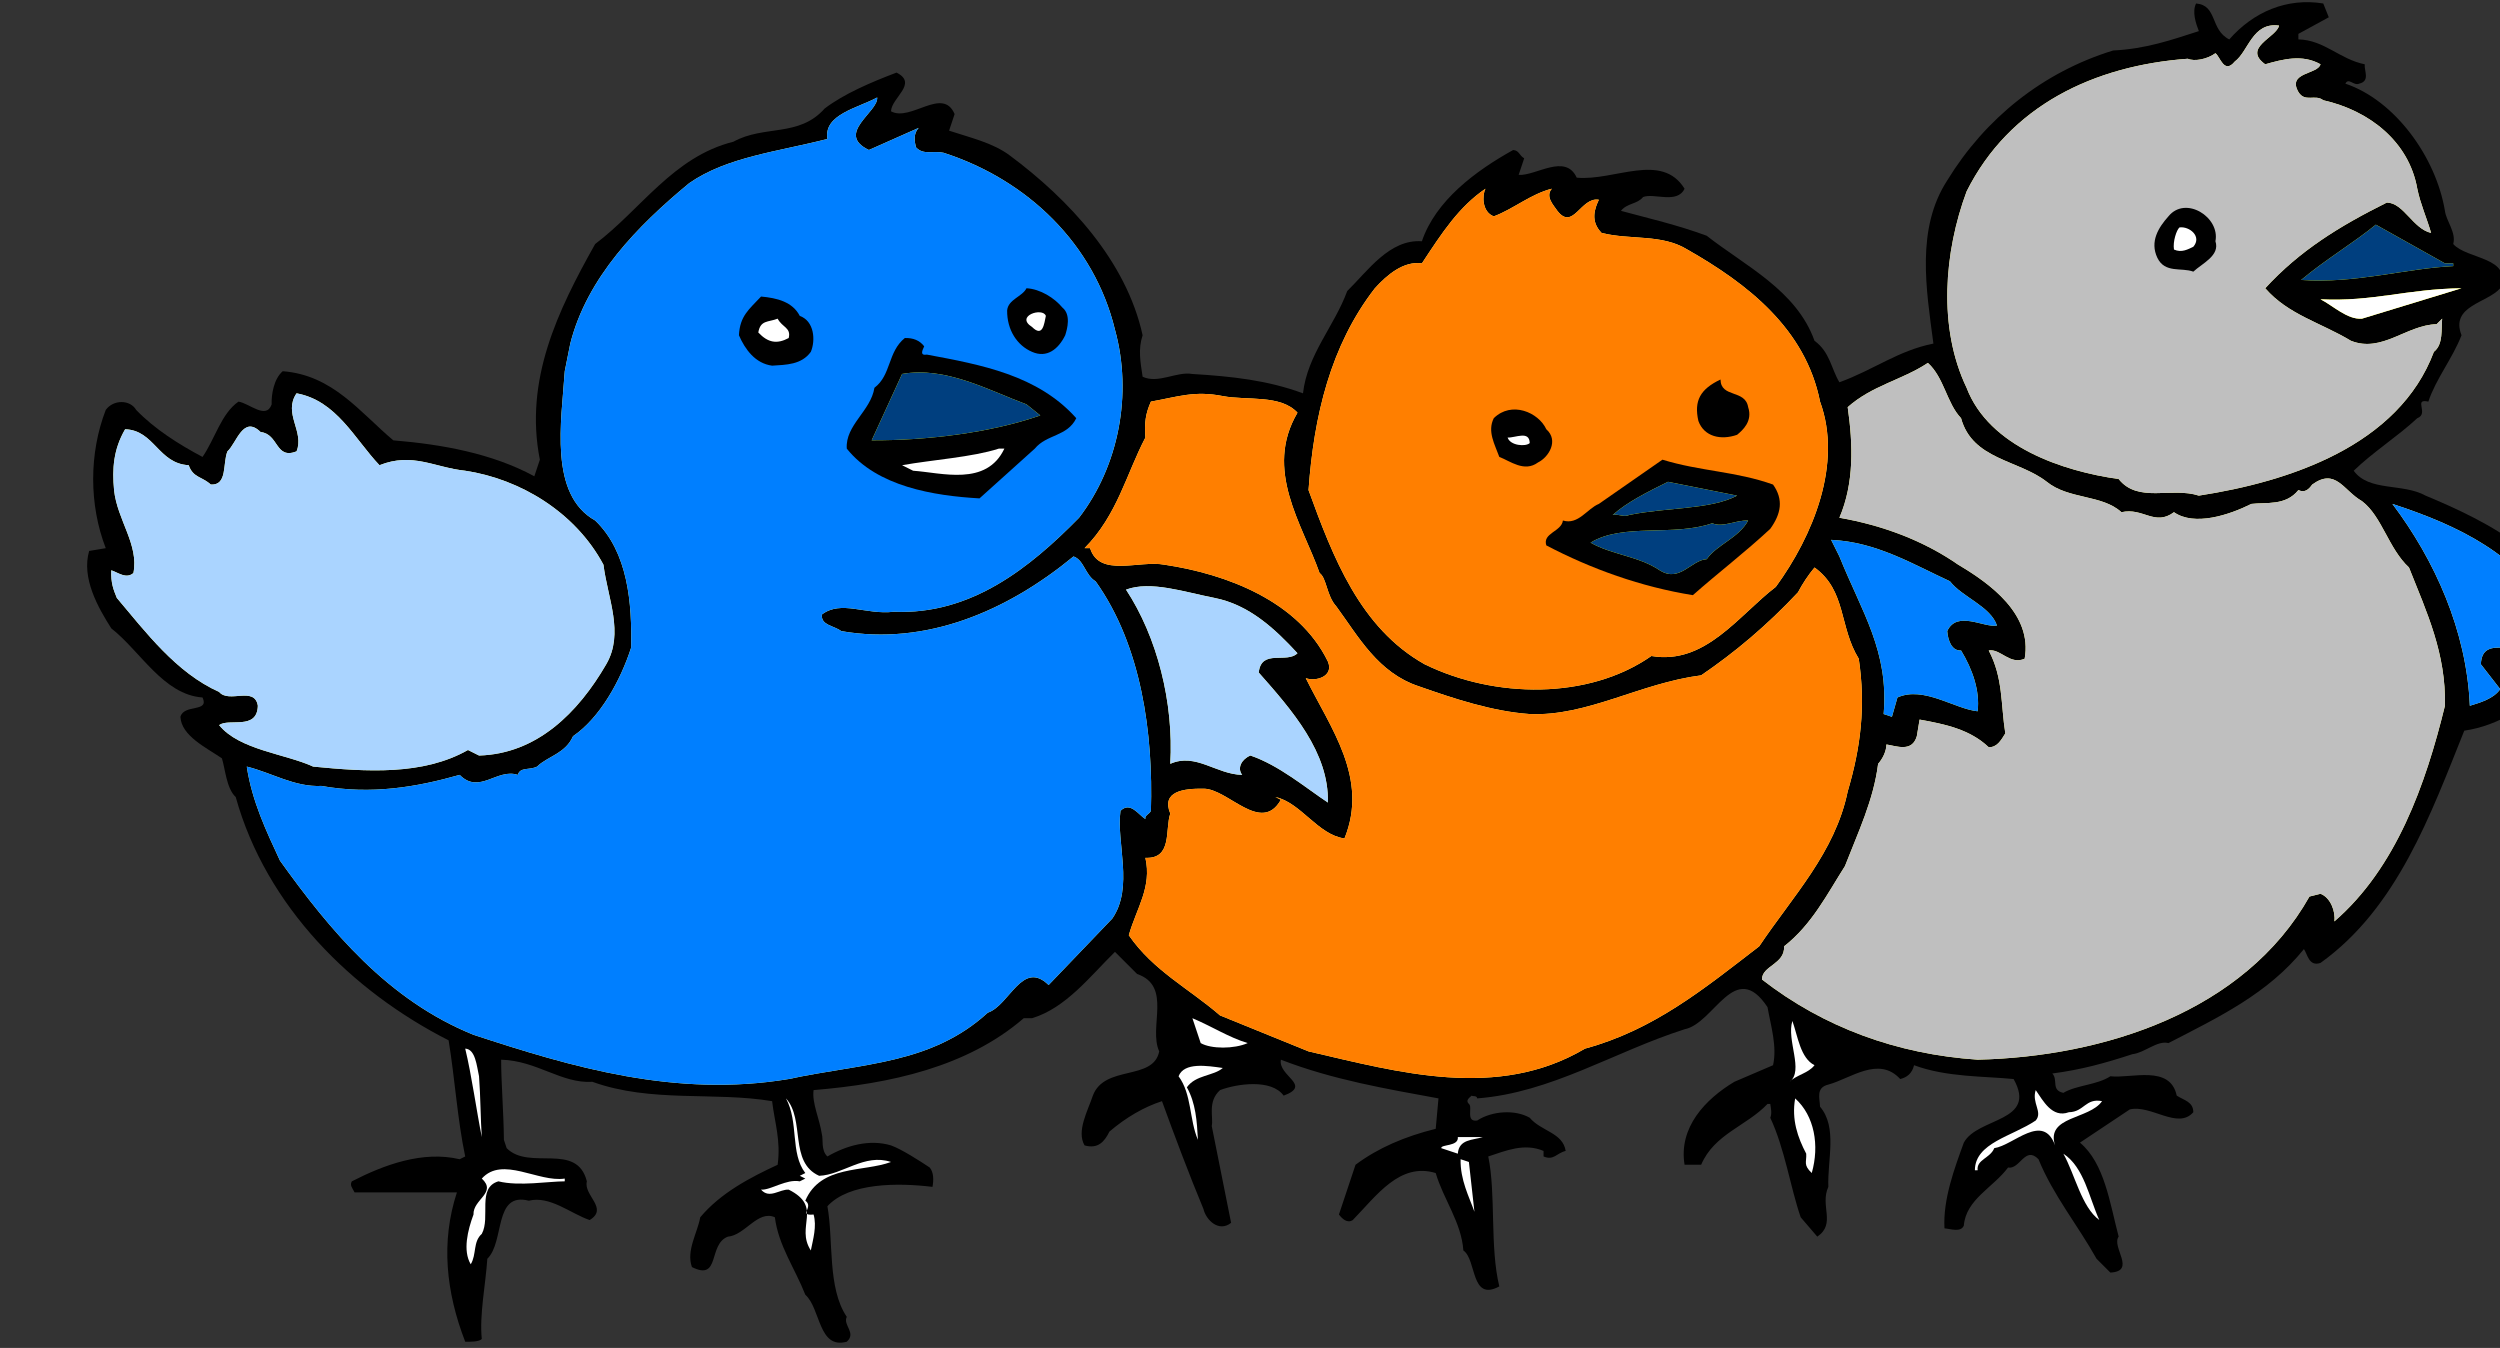 <?xml version="1.0"?><svg width="271.25" height="146.25" xmlns="http://www.w3.org/2000/svg">
 <rect width="100%" height="100%" fill="#333333" stroke="none"/>
 <defs>
  <clipPath clipPathUnits="userSpaceOnUse" id="clipPath17115">
   <path d="m0,0l904,0l0,487l-904,0l0,-487z" id="path17117"/>
  </clipPath>
 </defs>
 <g>
  <title>Layer 1</title>
  <path d="m252.675,1.875l-3.3,1.8l0,0.6c2.8,0.057 4.472,2.148 7.2,2.7c-0.082,0.701 0.615,1.815 -0.6,2.1c-0.596,0.273 -1.153,-0.702 -1.5,0c5.361,1.805 9.819,7.935 10.8,13.8c0.133,1.1 1.248,2.354 0.9,3.6c1.462,1.679 6.477,1.4 5.1,4.8c-1.409,1.616 -5.449,1.894 -4.2,5.1c-0.97,2.506 -2.781,4.734 -3.6,7.2c-1.689,-0.376 0.123,1.296 -1.2,1.8c-2.16,2.003 -4.807,3.675 -6.9,5.7c1.676,2.293 5.297,1.319 7.8,2.7c6.691,2.797 15.606,7.116 16.2,15.3c-0.873,1.846 -2.963,3.239 -5.1,3.9c1.72,1.707 -0.788,3.239 -1.8,4.5c-1.494,0.829 -3.167,1.526 -5.1,1.8c-3.639,9.059 -7.26,19.228 -15.6,25.2c-1.271,0.436 -1.411,-0.956 -1.8,-1.5c-3.929,4.862 -9.223,7.369 -14.7,10.2c-1.209,-0.323 -2.602,1.07 -3.9,1.2c-3.02,0.984 -5.528,1.681 -8.7,2.1c0.664,0.695 -0.171,1.809 1.2,2.1c1.416,-0.847 3.644,-0.847 5.1,-1.8c2.305,0.255 6.484,-1.276 7.2,2.1c0.817,0.524 1.792,0.663 1.8,1.8c-1.681,1.928 -4.606,-0.858 -6.9,-0.3l-5.4,3.6c2.68,2.25 3.237,6.568 4.2,10.2c-0.824,1.105 1.962,3.751 -0.9,3.9l-1.5,-1.5c-2.045,-3.663 -4.692,-6.867 -6.3,-10.8c-1.457,-1.5 -2.015,1.146 -3.3,0.9c-1.64,2.197 -4.565,3.45 -4.8,6.3c-0.322,0.772 -1.436,0.354 -2.1,0.3c-0.172,-3.15 1.081,-6.493 2.1,-9.3c1.489,-2.766 8.037,-2.208 5.4,-6.9c-3.215,-0.322 -7.254,-0.184 -10.8,-1.5c-0.216,0.899 -0.772,1.316 -1.5,1.5c-2.337,-2.552 -5.401,-0.045 -7.8,0.6c-1.363,0.33 -0.944,1.445 -0.9,2.4c1.906,2.249 0.791,5.732 0.9,8.7c-0.944,2.047 0.866,3.997 -1.2,5.4l-1.8,-2.1c-1.148,-3.342 -1.706,-7.383 -3.3,-10.8c0.202,-0.483 0.062,-1.041 0,-1.5l-0.3,0c-2.285,2.411 -5.767,3.246 -7.2,6.6l-1.8,0c-0.668,-4.051 2.258,-7.116 5.4,-9l4.2,-1.8c0.458,-2.027 -0.238,-4.256 -0.6,-6.3c-3.539,-5.339 -5.767,1.766 -9,2.4c-7.632,2.431 -14.459,6.888 -22.5,7.5c-0.038,-0.333 -0.456,-0.195 -0.6,-0.3c-0.273,0.245 -0.692,0.524 -0.3,0.9c0.444,0.32 -0.392,1.992 0.9,1.8c1.633,-1.062 4.141,-1.201 5.7,-0.3c1.227,1.467 3.595,1.607 3.9,3.6c-1.001,0.236 -1.28,1.071 -2.4,0.6l0,-0.6c-2.084,-0.879 -4.034,-0.043 -6,0.6c0.852,4.093 0.156,9.805 1.2,14.1c-3.134,1.695 -2.438,-2.903 -3.9,-3.9c-0.21,-3.042 -2.16,-5.55 -3,-8.4c-3.895,-1.189 -6.403,2.433 -9,5.1c-0.607,0.397 -1.164,-0.161 -1.5,-0.6l1.8,-5.4c2.436,-1.822 5.361,-3.075 8.7,-3.9l0.3,-3.3c-5.589,-1.03 -11.439,-2.005 -17.1,-4.2c-0.329,1.778 3.432,2.753 0.3,3.9c-1.325,-1.845 -5.087,-1.287 -6.9,-0.6c-1.391,1.263 -0.694,2.934 -0.9,3.9l2.1,10.5c-1.337,1.072 -2.729,-0.321 -3,-1.5c-1.541,-3.696 -3.212,-8.154 -4.5,-11.7c-1.916,0.62 -3.866,1.734 -5.7,3.3c-0.534,1.082 -1.231,1.917 -2.7,1.5c-0.899,-1.533 0.355,-3.762 0.9,-5.4c1.266,-3.376 6.559,-1.566 7.2,-4.8c-1.198,-2.617 1.448,-7.075 -2.4,-8.4l-2.4,-2.4c-2.667,2.611 -5.313,6.094 -9,7.2l-0.9,0c-6.14,5.302 -14.497,7.113 -22.8,7.8c-0.194,1.403 0.641,3.074 0.9,4.8c0.159,0.503 -0.119,1.757 0.6,2.4c2.066,-1.2 4.574,-1.897 6.9,-1.2c1.156,0.417 3.106,1.671 4.2,2.4c0.438,0.525 0.438,1.361 0.3,2.1c-3.762,-0.461 -9.055,-0.461 -11.4,2.1c0.674,3.708 -0.023,8.863 2.1,12c-0.451,0.902 1.081,1.738 0,2.7c-3.098,0.85 -2.819,-3.608 -4.5,-5.1c-1.105,-2.827 -2.917,-5.334 -3.3,-8.4c-1.846,-0.836 -3.238,1.951 -5.1,2.1c-2.179,0.826 -0.785,4.866 -3.9,3.3c-0.646,-1.778 0.608,-3.728 0.9,-5.4c2.215,-2.646 5.419,-4.317 8.4,-5.7c0.362,-2.658 -0.334,-4.608 -0.6,-6.9c-6.281,-1.051 -13.107,0.203 -19.5,-2.1c-3.359,0.213 -6.005,-2.294 -9.9,-2.4c-0.005,2.334 0.273,5.817 0.3,8.7l0.3,0.9c2.46,2.486 7.614,-0.718 8.7,3.6c-0.39,1.533 2.396,2.926 0.3,4.2c-2.082,-0.717 -4.311,-2.667 -6.6,-2.1c-3.841,-0.986 -2.588,4.447 -4.5,6.3c-0.177,2.745 -0.873,6.088 -0.6,8.7c-0.273,0.313 -1.248,0.313 -1.8,0.3c-2.095,-5.42 -2.652,-10.853 -0.9,-16.2l-11.1,0c-0.264,-0.503 -0.543,-0.782 -0.3,-1.2c3.519,-1.811 7.698,-3.343 11.7,-2.4l0.6,-0.3c-0.841,-3.987 -1.12,-8.445 -1.8,-12.6c-10.464,-5.317 -19.796,-14.511 -23.1,-26.4c-1.015,-0.927 -1.154,-3.156 -1.5,-4.2c-1.744,-1.185 -4.391,-2.439 -4.5,-4.5c0.388,-1.421 3.173,-0.446 2.4,-2.1c-4.241,-0.296 -6.748,-5.033 -9.9,-7.5c-1.445,-2.269 -3.257,-5.474 -2.4,-8.4l1.8,-0.3c-1.82,-4.713 -1.82,-10.286 0,-15c0.826,-1.137 2.637,-1.137 3.3,0c1.984,2.067 4.631,3.74 7.2,5.1c1.331,-1.918 2.027,-4.704 3.9,-6c1.192,0.181 3.003,1.992 3.6,0.3c-0.04,-1.093 0.239,-2.766 1.2,-3.6c5.447,0.417 8.372,4.456 12,7.5c5.288,0.439 10.72,1.414 15.3,3.9l0.6,-1.8c-1.698,-8.626 1.924,-16.148 6,-23.4c4.978,-3.754 8.461,-9.465 15,-11.1c3.352,-1.848 7.112,-0.455 9.9,-3.6c2.088,-1.591 5.013,-2.845 7.8,-3.9c2.367,1.194 -0.558,2.727 -0.6,4.2c2.131,1.173 5.614,-2.727 6.9,0.3l-0.6,1.8c2.239,0.745 4.746,1.302 6.6,2.7c6.366,4.732 12.634,11.419 14.4,19.5c-0.512,1.531 -0.234,2.924 0,4.5c1.716,0.792 3.667,-0.601 5.4,-0.3c4.256,0.256 8.156,0.674 12,2.1c0.475,-4.212 3.4,-7.277 4.8,-11.1c2.222,-2.167 4.59,-5.65 8.1,-5.4c1.505,-4.429 5.823,-7.632 9.9,-9.9c0.66,0.039 0.66,0.595 1.2,0.9l-0.6,1.8c1.87,0.124 5.074,-2.384 6.3,0.3c4.068,0.382 9.221,-2.823 11.7,1.2c-0.807,1.689 -3.314,0.435 -4.5,0.9c-0.626,0.789 -1.739,0.649 -2.4,1.5c3.028,0.821 6.093,1.518 9.3,2.7c4.177,3.275 9.748,5.923 11.7,11.4c1.67,1.209 1.809,3.02 2.7,4.5c3.706,-1.341 6.353,-3.43 10.2,-4.2c-0.783,-5.917 -1.897,-12.464 1.5,-17.7c4.125,-6.744 10.393,-11.76 18,-14.1c3.538,-0.167 6.323,-1.143 9.3,-2.1c-0.331,-0.853 -0.748,-2.107 -0.3,-3c2.338,0.197 1.502,2.843 3.6,3.9c2.639,-3.007 6.26,-4.539 10.2,-3.9l0.6,1.5" fill="#000000" id="path17119"/>
  <path d="m252.675,1.875l-3.3,1.8l0,0.6c2.8,0.057 4.472,2.148 7.2,2.7c-0.082,0.701 0.615,1.815 -0.6,2.1c-0.596,0.273 -1.153,-0.702 -1.5,0c5.361,1.805 9.819,7.935 10.8,13.8c0.133,1.1 1.248,2.354 0.9,3.6c1.462,1.679 6.477,1.4 5.1,4.8c-1.409,1.616 -5.449,1.894 -4.2,5.1c-0.97,2.506 -2.781,4.734 -3.6,7.2c-1.689,-0.376 0.123,1.296 -1.2,1.8c-2.16,2.003 -4.807,3.675 -6.9,5.7c1.676,2.293 5.297,1.319 7.8,2.7c6.691,2.797 15.606,7.116 16.2,15.3c-0.873,1.846 -2.963,3.239 -5.1,3.9c1.72,1.707 -0.788,3.239 -1.8,4.5c-1.494,0.829 -3.167,1.526 -5.1,1.8c-3.639,9.059 -7.26,19.228 -15.6,25.2c-1.271,0.436 -1.411,-0.956 -1.8,-1.5c-3.929,4.862 -9.223,7.369 -14.7,10.2c-1.209,-0.323 -2.602,1.07 -3.9,1.2c-3.02,0.984 -5.528,1.681 -8.7,2.1c0.664,0.695 -0.171,1.809 1.2,2.1c1.416,-0.847 3.644,-0.847 5.1,-1.8c2.305,0.255 6.484,-1.276 7.2,2.1c0.817,0.524 1.792,0.663 1.8,1.8c-1.681,1.928 -4.606,-0.858 -6.9,-0.3l-5.4,3.6c2.68,2.25 3.237,6.568 4.2,10.2c-0.824,1.105 1.962,3.751 -0.9,3.9l-1.5,-1.5c-2.045,-3.663 -4.692,-6.867 -6.3,-10.8c-1.457,-1.5 -2.015,1.146 -3.3,0.9c-1.64,2.197 -4.565,3.45 -4.8,6.3c-0.322,0.772 -1.436,0.354 -2.1,0.3c-0.172,-3.15 1.081,-6.493 2.1,-9.3c1.489,-2.766 8.037,-2.208 5.4,-6.9c-3.215,-0.322 -7.254,-0.184 -10.8,-1.5c-0.216,0.899 -0.772,1.316 -1.5,1.5c-2.337,-2.552 -5.401,-0.045 -7.8,0.6c-1.363,0.33 -0.944,1.445 -0.9,2.4c1.906,2.249 0.791,5.732 0.9,8.7c-0.944,2.047 0.866,3.997 -1.2,5.4l-1.8,-2.1c-1.148,-3.342 -1.706,-7.383 -3.3,-10.8c0.202,-0.483 0.062,-1.041 0,-1.5l-0.3,0c-2.285,2.411 -5.767,3.246 -7.2,6.6l-1.8,0c-0.668,-4.051 2.258,-7.116 5.4,-9l4.2,-1.8c0.458,-2.027 -0.238,-4.256 -0.6,-6.3c-3.539,-5.339 -5.767,1.766 -9,2.4c-7.632,2.431 -14.459,6.888 -22.5,7.5c-0.038,-0.333 -0.456,-0.195 -0.6,-0.3c-0.273,0.245 -0.692,0.524 -0.3,0.9c0.444,0.32 -0.392,1.992 0.9,1.8c1.633,-1.062 4.141,-1.201 5.7,-0.3c1.227,1.467 3.595,1.607 3.9,3.6c-1.001,0.236 -1.28,1.071 -2.4,0.6l0,-0.6c-2.084,-0.879 -4.034,-0.043 -6,0.6c0.852,4.093 0.156,9.805 1.2,14.1c-3.134,1.695 -2.438,-2.903 -3.9,-3.9c-0.21,-3.042 -2.16,-5.55 -3,-8.4c-3.895,-1.189 -6.403,2.433 -9,5.1c-0.607,0.397 -1.164,-0.161 -1.5,-0.6l1.8,-5.4c2.436,-1.822 5.361,-3.075 8.7,-3.9l0.3,-3.3c-5.589,-1.03 -11.439,-2.005 -17.1,-4.2c-0.329,1.778 3.432,2.753 0.3,3.9c-1.325,-1.845 -5.087,-1.287 -6.9,-0.6c-1.391,1.263 -0.694,2.934 -0.9,3.9l2.1,10.5c-1.337,1.072 -2.729,-0.321 -3,-1.5c-1.541,-3.696 -3.212,-8.154 -4.5,-11.7c-1.916,0.62 -3.866,1.734 -5.7,3.3c-0.534,1.082 -1.231,1.917 -2.7,1.5c-0.899,-1.533 0.355,-3.762 0.9,-5.4c1.266,-3.376 6.559,-1.566 7.2,-4.8c-1.198,-2.617 1.448,-7.075 -2.4,-8.4l-2.4,-2.4c-2.667,2.611 -5.313,6.094 -9,7.2l-0.9,0c-6.14,5.302 -14.497,7.113 -22.8,7.8c-0.194,1.403 0.641,3.074 0.9,4.8c0.159,0.503 -0.119,1.757 0.6,2.4c2.066,-1.2 4.574,-1.897 6.9,-1.2c1.156,0.417 3.106,1.671 4.2,2.4c0.438,0.525 0.438,1.361 0.3,2.1c-3.762,-0.461 -9.055,-0.461 -11.4,2.1c0.674,3.708 -0.023,8.863 2.1,12c-0.451,0.902 1.081,1.738 0,2.7c-3.098,0.85 -2.819,-3.608 -4.5,-5.1c-1.105,-2.827 -2.917,-5.334 -3.3,-8.4c-1.846,-0.836 -3.238,1.951 -5.1,2.1c-2.179,0.826 -0.785,4.866 -3.9,3.3c-0.646,-1.778 0.608,-3.728 0.9,-5.4c2.215,-2.646 5.419,-4.317 8.4,-5.7c0.362,-2.658 -0.334,-4.608 -0.6,-6.9c-6.281,-1.051 -13.107,0.203 -19.5,-2.1c-3.359,0.213 -6.005,-2.294 -9.9,-2.4c-0.005,2.334 0.273,5.817 0.3,8.7l0.3,0.9c2.46,2.486 7.614,-0.718 8.7,3.6c-0.39,1.533 2.396,2.926 0.3,4.2c-2.082,-0.717 -4.311,-2.667 -6.6,-2.1c-3.841,-0.986 -2.588,4.447 -4.5,6.3c-0.177,2.745 -0.873,6.088 -0.6,8.7c-0.273,0.313 -1.248,0.313 -1.8,0.3c-2.095,-5.42 -2.652,-10.853 -0.9,-16.2l-11.1,0c-0.264,-0.503 -0.543,-0.782 -0.3,-1.2c3.519,-1.811 7.698,-3.343 11.7,-2.4l0.6,-0.3c-0.841,-3.987 -1.12,-8.445 -1.8,-12.6c-10.464,-5.317 -19.796,-14.511 -23.1,-26.4c-1.015,-0.927 -1.154,-3.156 -1.5,-4.2c-1.744,-1.185 -4.391,-2.439 -4.5,-4.5c0.388,-1.421 3.173,-0.446 2.4,-2.1c-4.241,-0.296 -6.748,-5.033 -9.9,-7.5c-1.445,-2.269 -3.257,-5.474 -2.4,-8.4l1.8,-0.3c-1.82,-4.713 -1.82,-10.286 0,-15c0.826,-1.137 2.637,-1.137 3.3,0c1.984,2.067 4.631,3.74 7.2,5.1c1.331,-1.918 2.027,-4.704 3.9,-6c1.192,0.181 3.003,1.992 3.6,0.3c-0.04,-1.093 0.239,-2.766 1.2,-3.6c5.447,0.417 8.372,4.456 12,7.5c5.288,0.439 10.72,1.414 15.3,3.9l0.6,-1.8c-1.698,-8.626 1.924,-16.148 6,-23.4c4.978,-3.754 8.461,-9.465 15,-11.1c3.352,-1.848 7.112,-0.455 9.9,-3.6c2.088,-1.591 5.013,-2.845 7.8,-3.9c2.367,1.194 -0.558,2.727 -0.6,4.2c2.131,1.173 5.614,-2.727 6.9,0.3l-0.6,1.8c2.239,0.745 4.746,1.302 6.6,2.7c6.366,4.732 12.634,11.419 14.4,19.5c-0.512,1.531 -0.234,2.924 0,4.5c1.716,0.792 3.667,-0.601 5.4,-0.3c4.256,0.256 8.156,0.674 12,2.1c0.475,-4.212 3.4,-7.277 4.8,-11.1c2.222,-2.167 4.59,-5.65 8.1,-5.4c1.505,-4.429 5.823,-7.632 9.9,-9.9c0.66,0.039 0.66,0.595 1.2,0.9l-0.6,1.8c1.87,0.124 5.074,-2.384 6.3,0.3c4.068,0.382 9.221,-2.823 11.7,1.2c-0.807,1.689 -3.314,0.435 -4.5,0.9c-0.626,0.789 -1.739,0.649 -2.4,1.5c3.028,0.821 6.093,1.518 9.3,2.7c4.177,3.275 9.748,5.923 11.7,11.4c1.67,1.209 1.809,3.02 2.7,4.5c3.706,-1.341 6.353,-3.43 10.2,-4.2c-0.783,-5.917 -1.897,-12.464 1.5,-17.7c4.125,-6.744 10.393,-11.76 18,-14.1c3.538,-0.167 6.323,-1.143 9.3,-2.1c-0.331,-0.853 -0.748,-2.107 -0.3,-3c2.338,0.197 1.502,2.843 3.6,3.9c2.639,-3.007 6.26,-4.539 10.2,-3.9l0.6,1.5z" fill="none" id="path17121"/>
  <path d="m247.275,2.775c-0.254,1.28 -4.015,2.394 -1.5,4.2c1.943,-0.552 4.032,-1.11 6,0c-0.296,1.119 -3.64,0.84 -2.4,3c0.71,1.183 1.825,0.208 2.7,0.9c4.976,1.119 9.294,4.464 10.2,9.6c0.347,1.689 1.044,3.221 1.5,4.8c-1.989,-0.464 -2.964,-3.251 -4.8,-3.3c-5.128,2.557 -9.446,5.204 -13.2,9.3c2.5,2.869 5.982,3.706 9.3,5.7c3.368,1.349 6.015,-1.717 9.3,-1.8l0.6,-0.6c-0.124,1.102 0.155,2.773 -0.9,3.6c-3.82,10.179 -15.661,14.079 -25.5,15.6c-2.977,-0.965 -6.599,0.847 -8.7,-1.8c-5.978,-0.835 -14.057,-3.483 -16.5,-9.9c-3.129,-6.538 -2.433,-14.756 0,-21.3c4.671,-9.338 13.866,-13.656 24,-14.4c0.731,0.326 2.123,0.048 3,-0.6c0.517,0.369 0.935,2.319 2.1,0.9c1.481,-1.089 1.9,-4.293 4.8,-3.9" fill="#ffff80" id="path17123"/>
  <path d="m247.275,2.775c-0.254,1.28 -4.015,2.394 -1.5,4.2c1.943,-0.552 4.032,-1.11 6,0c-0.296,1.119 -3.64,0.84 -2.4,3c0.71,1.183 1.825,0.208 2.7,0.9c4.976,1.119 9.294,4.464 10.2,9.6c0.347,1.689 1.044,3.221 1.5,4.8c-1.989,-0.464 -2.964,-3.251 -4.8,-3.3c-5.128,2.557 -9.446,5.204 -13.2,9.3c2.5,2.869 5.982,3.706 9.3,5.7c3.368,1.349 6.015,-1.717 9.3,-1.8l0.6,-0.6c-0.124,1.102 0.155,2.773 -0.9,3.6c-3.82,10.179 -15.661,14.079 -25.5,15.6c-2.977,-0.965 -6.599,0.847 -8.7,-1.8c-5.978,-0.835 -14.057,-3.483 -16.5,-9.9c-3.129,-6.538 -2.433,-14.756 0,-21.3c4.671,-9.338 13.866,-13.656 24,-14.4c0.731,0.326 2.123,0.048 3,-0.6c0.517,0.369 0.935,2.319 2.1,0.9c1.481,-1.089 1.9,-4.293 4.8,-3.9z" fill="#bfbfbf" id="path17125"/>
  <path d="m94.275,16.275l5.4,-2.4c-0.591,0.627 -0.451,1.464 -0.3,2.1c0.824,0.895 1.799,0.339 3,0.6c9.108,2.943 16.351,9.907 18.6,19.2c1.93,7.006 0.398,14.806 -3.9,20.4c-5.315,5.413 -11.721,10.567 -20.1,10.2c-3.044,0.367 -5.691,-1.306 -7.8,0.3c-0.119,1.181 1.274,1.181 2.1,1.8c9.203,1.61 17.979,-2.152 25.2,-8.1c1.137,0.376 1.276,2.048 2.4,2.7c5.005,7.01 6.259,16.622 6,24.9c-0.159,0.359 -0.716,0.498 -0.6,0.9c-0.812,-0.541 -1.649,-1.934 -2.7,-0.9c-0.481,3.423 1.469,8.299 -0.9,11.7l-6.9,7.2c-2.85,-2.8 -4.242,2.215 -6.6,3c-6.14,5.624 -13.662,5.484 -21.6,7.2c-12.26,2.045 -23.544,-1.298 -34.2,-4.8c-9.264,-3.742 -15.532,-11.264 -21,-18.9c-1.496,-3.23 -3.029,-6.434 -3.6,-10.2c2.8,0.701 5.168,2.233 8.1,2.1c5.426,0.969 10.301,0.133 15,-1.2c2.127,2.169 4.077,-0.756 6.3,0c0.285,-0.895 1.26,-0.477 2.1,-0.9c1.11,-1.11 3.06,-1.389 3.9,-3.3c2.92,-1.989 5.149,-6.029 6.3,-9.6c0.103,-4.787 -0.314,-10.359 -3.9,-13.8c-5.051,-2.828 -3.658,-10.768 -3.3,-16.2l0.6,-3c1.828,-7.171 7.261,-12.743 12.9,-17.4c4.112,-2.865 9.683,-3.423 15,-4.8c-0.441,-2.662 3.32,-3.358 5.4,-4.5c0.149,1.558 -4.588,3.927 -0.9,5.7" fill="#ffff80" id="path17127"/>
  <path d="m94.275,16.275l5.4,-2.4c-0.591,0.627 -0.451,1.464 -0.3,2.1c0.824,0.895 1.799,0.339 3,0.6c9.108,2.943 16.351,9.907 18.6,19.2c1.93,7.006 0.398,14.806 -3.9,20.4c-5.315,5.413 -11.721,10.567 -20.1,10.2c-3.044,0.367 -5.691,-1.306 -7.8,0.3c-0.119,1.181 1.274,1.181 2.1,1.8c9.203,1.61 17.979,-2.152 25.2,-8.1c1.137,0.376 1.276,2.048 2.4,2.7c5.005,7.01 6.259,16.622 6,24.9c-0.159,0.359 -0.716,0.498 -0.6,0.9c-0.812,-0.541 -1.649,-1.934 -2.7,-0.9c-0.481,3.423 1.469,8.299 -0.9,11.7l-6.9,7.2c-2.85,-2.8 -4.242,2.215 -6.6,3c-6.14,5.624 -13.662,5.484 -21.6,7.2c-12.26,2.045 -23.544,-1.298 -34.2,-4.8c-9.264,-3.742 -15.532,-11.264 -21,-18.9c-1.496,-3.23 -3.029,-6.434 -3.6,-10.2c2.8,0.701 5.168,2.233 8.1,2.1c5.426,0.969 10.301,0.133 15,-1.2c2.127,2.169 4.077,-0.756 6.3,0c0.285,-0.895 1.26,-0.477 2.1,-0.9c1.11,-1.11 3.06,-1.389 3.9,-3.3c2.92,-1.989 5.149,-6.029 6.3,-9.6c0.103,-4.787 -0.314,-10.359 -3.9,-13.8c-5.051,-2.828 -3.658,-10.768 -3.3,-16.2l0.6,-3c1.828,-7.171 7.261,-12.743 12.9,-17.4c4.112,-2.865 9.683,-3.423 15,-4.8c-0.441,-2.662 3.32,-3.358 5.4,-4.5c0.149,1.558 -4.588,3.927 -0.9,5.7z" fill="#007fff" id="path17129"/>
  <path d="m162.075,23.475c2.062,-0.754 4.012,-2.426 6.3,-3c-0.755,0.853 0.22,1.828 0.6,2.4c1.71,2.215 2.545,-1.547 4.5,-1.2c-0.422,0.907 -0.98,2.3 0.3,3.6c3.178,0.79 6.521,0.093 9.3,1.8c6.554,3.727 12.823,8.602 14.4,16.5c2.463,6.729 -0.741,14.53 -4.8,20.1c-4.021,3.067 -7.642,8.5 -13.5,7.5c-6.819,4.76 -16.988,4.622 -24.6,0.9c-7.014,-3.94 -9.939,-11.603 -12.6,-18.9c0.572,-8.026 2.382,-15.688 7.2,-21.9c1.311,-1.45 3.122,-2.981 5.1,-2.7c2.201,-3.346 4.012,-6.132 6.9,-8.1c-0.381,0.714 -0.381,2.525 0.9,3" fill="#ffff80" id="path17131"/>
  <path d="m162.075,23.475c2.062,-0.754 4.012,-2.426 6.3,-3c-0.755,0.853 0.22,1.828 0.6,2.4c1.71,2.215 2.545,-1.547 4.5,-1.2c-0.422,0.907 -0.98,2.3 0.3,3.6c3.178,0.79 6.521,0.093 9.3,1.8c6.554,3.727 12.823,8.602 14.4,16.5c2.463,6.729 -0.741,14.53 -4.8,20.1c-4.021,3.067 -7.642,8.5 -13.5,7.5c-6.819,4.76 -16.988,4.622 -24.6,0.9c-7.014,-3.94 -9.939,-11.603 -12.6,-18.9c0.572,-8.026 2.382,-15.688 7.2,-21.9c1.311,-1.45 3.122,-2.981 5.1,-2.7c2.201,-3.346 4.012,-6.132 6.9,-8.1c-0.381,0.714 -0.381,2.525 0.9,3z" fill="#ff7f00" id="path17133"/>
  <path d="m240.375,26.175c0.517,1.561 -1.433,2.396 -2.4,3.3c-1.262,-0.485 -3.073,0.211 -3.9,-1.5c-0.845,-1.771 0.13,-3.304 1.2,-4.5c1.855,-2.286 5.617,0.082 5.1,2.7" fill="#000000" id="path17135"/>
  <path d="m240.375,26.175c0.517,1.561 -1.433,2.396 -2.4,3.3c-1.262,-0.485 -3.073,0.211 -3.9,-1.5c-0.845,-1.771 0.13,-3.304 1.2,-4.5c1.855,-2.286 5.617,0.082 5.1,2.7z" fill="none" id="path17137"/>
  <path d="m266.175,28.575l0,0.3c-5.224,0.254 -10.657,1.927 -16.5,1.5c2.639,-2.221 5.704,-4.032 8.1,-6l7.5,4.2l0.9,0" fill="#ffff00" id="path17139"/>
  <path d="m266.175,28.575l0,0.3c-5.224,0.254 -10.657,1.927 -16.5,1.5c2.639,-2.221 5.704,-4.032 8.1,-6l7.5,4.2l0.9,0z" fill="#003f7f" id="path17141"/>
  <path d="m237.975,26.775c-0.566,0.265 -1.262,0.682 -2.1,0.3c-0.137,-0.871 0.28,-2.125 0.6,-2.4c1.073,-0.143 2.467,0.971 1.5,2.1" fill="#ffffff" id="path17143"/>
  <path d="m237.975,26.775c-0.566,0.265 -1.262,0.682 -2.1,0.3c-0.137,-0.871 0.28,-2.125 0.6,-2.4c1.073,-0.143 2.467,0.971 1.5,2.1z" fill="none" id="path17145"/>
  <path d="m115.275,33.375c0.943,0.769 0.526,2.302 0.3,3c-0.749,1.531 -2.003,2.506 -3.6,1.8c-1.607,-0.688 -2.721,-2.359 -2.7,-4.5c0.118,-1.202 1.65,-1.481 2.1,-2.4c1.501,0.083 3.033,1.058 3.9,2.1" fill="#000000" id="path17147"/>
  <path d="m115.275,33.375c0.943,0.769 0.526,2.302 0.3,3c-0.749,1.531 -2.003,2.506 -3.6,1.8c-1.607,-0.688 -2.721,-2.359 -2.7,-4.5c0.118,-1.202 1.65,-1.481 2.1,-2.4c1.501,0.083 3.033,1.058 3.9,2.1z" fill="none" id="path17149"/>
  <path d="m256.275,34.575c-1.593,0.127 -3.125,-1.406 -4.5,-2.1c5.693,0.277 9.315,-1.117 15.3,-1.2l-10.8,3.3" fill="#ffff00" id="path17151"/>
  <path d="m256.275,34.575c-1.593,0.127 -3.125,-1.406 -4.5,-2.1c5.693,0.277 9.315,-1.117 15.3,-1.2l-10.8,3.3z" fill="#ffffff" id="path17153"/>
  <path d="m86.775,34.275c1.584,0.566 1.724,2.656 1.2,3.9c-1.009,1.402 -2.681,1.402 -4.2,1.5c-1.823,-0.237 -2.938,-1.769 -3.6,-3.3c0.104,-2.092 1.079,-2.788 2.4,-4.2c1.744,0.158 3.416,0.577 4.2,2.1" fill="#000000" id="path17155"/>
  <path d="m86.775,34.275c1.584,0.566 1.724,2.656 1.2,3.9c-1.009,1.402 -2.681,1.402 -4.2,1.5c-1.823,-0.237 -2.938,-1.769 -3.6,-3.3c0.104,-2.092 1.079,-2.788 2.4,-4.2c1.744,0.158 3.416,0.577 4.2,2.1z" fill="none" id="path17157"/>
  <path d="m113.475,34.275c-0.182,0.845 -0.321,2.377 -1.5,1.2c-1.886,-1.192 1.179,-2.167 1.5,-1.2" fill="#ffffff" id="path17159"/>
  <path d="m113.475,34.275c-0.182,0.845 -0.321,2.377 -1.5,1.2c-1.886,-1.192 1.179,-2.167 1.5,-1.2z" fill="none" id="path17161"/>
  <path d="m85.575,36.675c-1.256,0.673 -2.231,0.534 -3.3,-0.6c0.233,-1.373 1.069,-1.094 2.1,-1.5c0.502,0.962 1.477,0.962 1.2,2.1" fill="#ffffff" id="path17163"/>
  <path d="m85.575,36.675c-1.256,0.673 -2.231,0.534 -3.3,-0.6c0.233,-1.373 1.069,-1.094 2.1,-1.5c0.502,0.962 1.477,0.962 1.2,2.1z" fill="none" id="path17165"/>
  <path d="m100.275,37.575c-0.215,0.47 -0.493,1.027 0.3,0.9c5.893,1.102 12.022,2.217 16.2,6.9c-0.974,2.003 -3.203,1.725 -4.5,3.3l-6,5.4c-4.962,-0.288 -11.091,-1.264 -14.4,-5.4c-0.173,-2.55 2.613,-4.083 3,-6.6c1.842,-1.383 1.424,-3.891 3.3,-5.4c0.909,-0.023 1.606,0.256 2.1,0.9" fill="#000000" id="path17167"/>
  <path d="m100.275,37.575c-0.215,0.47 -0.493,1.027 0.3,0.9c5.893,1.102 12.022,2.217 16.2,6.9c-0.974,2.003 -3.203,1.725 -4.5,3.3l-6,5.4c-4.962,-0.288 -11.091,-1.264 -14.4,-5.4c-0.173,-2.55 2.613,-4.083 3,-6.6c1.842,-1.383 1.424,-3.891 3.3,-5.4c0.909,-0.023 1.606,0.256 2.1,0.9z" fill="none" id="path17169"/>
  <path d="m212.775,45.375c1.231,4.511 6.247,4.511 9.3,6.9c2.379,1.929 6.001,1.372 8.1,3.3c2.359,-0.535 3.613,1.555 5.7,0c2.231,1.555 5.992,0.301 8.4,-0.9c1.631,-0.192 3.721,0.226 5.1,-1.5c0.71,0.333 1.129,-0.085 1.5,-0.6c2.554,-1.854 3.389,0.654 5.4,1.8c2.168,1.641 2.865,5.122 5.1,7.2c1.944,4.888 4.033,9.346 3.9,15c-2.095,8.555 -5.299,17.61 -12,23.4c0.154,-1.054 -0.403,-2.586 -1.5,-3l-1.2,0.3c-7.037,12.512 -22.359,17.387 -36,17.7c-8.787,-0.591 -16.726,-3.517 -23.4,-8.7c-0.013,-1.504 2.494,-1.643 2.4,-3.6c3.02,-2.361 4.691,-5.705 6.6,-8.7c1.434,-3.69 3.106,-7.173 3.6,-11.1c0.481,-0.531 0.899,-1.368 0.9,-2.1c1.113,0.176 2.784,0.872 3.3,-0.9l0.3,-1.8c2.806,0.507 5.454,1.065 7.5,3c0.879,0.015 1.296,-0.682 1.8,-1.5c-0.504,-3.221 -0.225,-6.007 -1.8,-9c1.296,-0.211 2.271,1.6 3.9,0.9c0.879,-4.873 -3.857,-8.216 -7.2,-10.2c-3.762,-2.613 -8.219,-4.284 -12.9,-5.1c1.616,-3.781 1.477,-7.96 0.9,-12c2.667,-2.369 5.871,-2.926 8.7,-4.8c1.767,1.595 2.046,4.381 3.6,6" fill="#ffff80" id="path17171"/>
  <path d="m212.775,45.375c1.231,4.511 6.247,4.511 9.3,6.9c2.379,1.929 6.001,1.372 8.1,3.3c2.359,-0.535 3.613,1.555 5.7,0c2.231,1.555 5.992,0.301 8.4,-0.9c1.631,-0.192 3.721,0.226 5.1,-1.5c0.71,0.333 1.129,-0.085 1.5,-0.6c2.554,-1.854 3.389,0.654 5.4,1.8c2.168,1.641 2.865,5.122 5.1,7.2c1.944,4.888 4.033,9.346 3.9,15c-2.095,8.555 -5.299,17.61 -12,23.4c0.154,-1.054 -0.403,-2.586 -1.5,-3l-1.2,0.3c-7.037,12.512 -22.359,17.387 -36,17.7c-8.787,-0.591 -16.726,-3.517 -23.4,-8.7c-0.013,-1.504 2.494,-1.643 2.4,-3.6c3.02,-2.361 4.691,-5.705 6.6,-8.7c1.434,-3.69 3.106,-7.173 3.6,-11.1c0.481,-0.531 0.899,-1.368 0.9,-2.1c1.113,0.176 2.784,0.872 3.3,-0.9l0.3,-1.8c2.806,0.507 5.454,1.065 7.5,3c0.879,0.015 1.296,-0.682 1.8,-1.5c-0.504,-3.221 -0.225,-6.007 -1.8,-9c1.296,-0.211 2.271,1.6 3.9,0.9c0.879,-4.873 -3.857,-8.216 -7.2,-10.2c-3.762,-2.613 -8.219,-4.284 -12.9,-5.1c1.616,-3.781 1.477,-7.96 0.9,-12c2.667,-2.369 5.871,-2.926 8.7,-4.8c1.767,1.595 2.046,4.381 3.6,6z" fill="#bfbfbf" id="path17173"/>
  <path d="m112.875,45.075c-5.432,1.885 -12.258,2.721 -18.3,2.7l3.3,-7.2c4.692,-0.859 9.429,1.788 13.5,3.3l1.5,1.2" fill="#ffff00" id="path17175"/>
  <path d="m112.875,45.075c-5.432,1.885 -12.258,2.721 -18.3,2.7l3.3,-7.2c4.692,-0.859 9.429,1.788 13.5,3.3l1.5,1.2z" fill="#003f7f" id="path17177"/>
  <path d="m189.675,44.175c0.512,1.532 -0.602,2.506 -1.2,3c-1.771,0.621 -3.581,0.203 -4.2,-1.5c-0.496,-2.197 0.2,-3.451 2.4,-4.5c0.029,2.024 2.677,1.049 3,3" fill="#000000" id="path17179"/>
  <path d="m189.675,44.175c0.512,1.532 -0.602,2.506 -1.2,3c-1.771,0.621 -3.581,0.203 -4.2,-1.5c-0.496,-2.197 0.2,-3.451 2.4,-4.5c0.029,2.024 2.677,1.049 3,3z" fill="none" id="path17181"/>
  <path d="m41.175,50.475c3.583,-1.425 5.951,0.246 9.3,0.6l0,0c5.985,0.9 11.974,4.522 15,10.2c0.457,3.656 2.268,7.417 0.3,10.8c-3.047,5.254 -7.505,9.711 -13.8,9.9l-1.2,-0.6c-4.902,2.78 -11.032,2.361 -16.8,1.8c-3.007,-1.389 -8.023,-1.806 -10.2,-4.5c1.063,-0.789 4.128,0.605 4.2,-2.1c-0.35,-2.171 -3.137,-0.221 -4.2,-1.5c-4.648,-2.065 -7.991,-6.523 -11.1,-10.2c-0.374,-0.92 -0.653,-1.616 -0.6,-3c0.784,0.269 1.619,0.966 2.4,0.3c0.613,-3.095 -1.756,-5.742 -2.1,-9c-0.213,-2.314 -0.074,-4.404 1.2,-6.6c3.184,0.106 3.602,3.729 6.9,3.9c0.463,1.361 1.438,1.222 2.4,2.1c1.823,0.097 1.267,-2.271 1.8,-3.6c1,-0.9 1.696,-3.964 3.6,-2.1c1.996,0.225 1.579,3.011 3.9,2.1c0.882,-2.154 -1.486,-4.104 0,-6.3c4.364,0.803 6.314,4.982 9,7.8" fill="#ffff80" id="path17183"/>
  <path d="m41.175,50.475c3.583,-1.425 5.951,0.246 9.3,0.6l0,0c5.985,0.9 11.974,4.522 15,10.2c0.457,3.656 2.268,7.417 0.3,10.8c-3.047,5.254 -7.505,9.711 -13.8,9.9l-1.2,-0.6c-4.902,2.78 -11.032,2.361 -16.8,1.8c-3.007,-1.389 -8.023,-1.806 -10.2,-4.5c1.063,-0.789 4.128,0.605 4.2,-2.1c-0.35,-2.171 -3.137,-0.221 -4.2,-1.5c-4.648,-2.065 -7.991,-6.523 -11.1,-10.2c-0.374,-0.92 -0.653,-1.616 -0.6,-3c0.784,0.269 1.619,0.966 2.4,0.3c0.613,-3.095 -1.756,-5.742 -2.1,-9c-0.213,-2.314 -0.074,-4.404 1.2,-6.6c3.184,0.106 3.602,3.729 6.9,3.9c0.463,1.361 1.438,1.222 2.4,2.1c1.823,0.097 1.267,-2.271 1.8,-3.6c1,-0.9 1.696,-3.964 3.6,-2.1c1.996,0.225 1.579,3.011 3.9,2.1c0.882,-2.154 -1.486,-4.104 0,-6.3c4.364,0.803 6.314,4.982 9,7.8z" fill="#aad4ff" id="path17185"/>
  <path d="m132.675,42.975c2.627,0.503 6.25,-0.193 8.1,1.8c-3.661,6.225 0.518,12.076 2.4,17.4c0.764,0.526 0.764,2.477 1.8,3.6c2.447,3.335 4.536,7.235 9,8.7c3.755,1.322 7.933,2.714 12,3c6.243,0.272 11.953,-3.35 18.6,-4.2c3.661,-2.494 7.144,-5.419 10.5,-9c0.545,-1.016 1.102,-1.852 1.8,-2.7c3.481,2.519 2.645,6.421 4.8,9.9c0.77,5.157 0.213,9.615 -1.2,14.4c-1.373,6.639 -5.969,11.374 -9.6,16.8c-5.981,4.604 -11.414,9.062 -18.9,11.1c-9.509,5.624 -20.235,2.559 -30,0.3l-9.6,-3.9c-3.341,-2.896 -7.241,-4.846 -9.9,-8.7c0.848,-2.972 2.519,-5.201 1.8,-8.4c2.948,0.135 2.113,-3.069 2.7,-4.8c-1.006,-2.448 1.502,-2.727 3.6,-2.7c2.638,-0.027 6.26,4.988 8.4,1.2l-0.6,-0.3c2.779,0.605 4.589,4.088 7.5,4.5c2.661,-6.541 -1.518,-11.974 -4.2,-17.4c1.01,0.41 3.1,-0.146 2.4,-1.8c-3.2,-6.566 -11.002,-9.491 -17.7,-10.5c-2.774,-0.524 -7.091,1.426 -8.1,-1.8l-0.6,0c3.559,-3.599 4.534,-8.056 6.6,-12c-0.116,-1.629 0.023,-2.604 0.6,-3.9c2.905,-0.516 4.717,-1.212 7.8,-0.6" fill="#ffff80" id="path17187"/>
  <path d="m132.675,42.975c2.627,0.503 6.25,-0.193 8.1,1.8c-3.661,6.225 0.518,12.076 2.4,17.4c0.764,0.526 0.764,2.477 1.8,3.6c2.447,3.335 4.536,7.235 9,8.7c3.755,1.322 7.933,2.714 12,3c6.243,0.272 11.953,-3.35 18.6,-4.2c3.661,-2.494 7.144,-5.419 10.5,-9c0.545,-1.016 1.102,-1.852 1.8,-2.7c3.481,2.519 2.645,6.421 4.8,9.9c0.77,5.157 0.213,9.615 -1.2,14.4c-1.373,6.639 -5.969,11.374 -9.6,16.8c-5.981,4.604 -11.414,9.062 -18.9,11.1c-9.509,5.624 -20.235,2.559 -30,0.3l-9.6,-3.9c-3.341,-2.896 -7.241,-4.846 -9.9,-8.7c0.848,-2.972 2.519,-5.201 1.8,-8.4c2.948,0.135 2.113,-3.069 2.7,-4.8c-1.006,-2.448 1.502,-2.727 3.6,-2.7c2.638,-0.027 6.26,4.988 8.4,1.2l-0.6,-0.3c2.779,0.605 4.589,4.088 7.5,4.5c2.661,-6.541 -1.518,-11.974 -4.2,-17.4c1.01,0.41 3.1,-0.146 2.4,-1.8c-3.2,-6.566 -11.002,-9.491 -17.7,-10.5c-2.774,-0.524 -7.091,1.426 -8.1,-1.8l-0.6,0c3.559,-3.599 4.534,-8.056 6.6,-12c-0.116,-1.629 0.023,-2.604 0.6,-3.9c2.905,-0.516 4.717,-1.212 7.8,-0.6z" fill="#ff7f00" id="path17189"/>
  <path d="m167.775,46.575c1.377,1.221 0.264,3.031 -0.9,3.6c-1.484,1.104 -3.017,-0.15 -4.2,-0.6c-0.488,-1.361 -1.323,-2.754 -0.6,-4.2c1.923,-1.897 4.849,-0.644 5.7,1.2" fill="#000000" id="path17191"/>
  <path d="m167.775,46.575c1.377,1.221 0.264,3.031 -0.9,3.6c-1.484,1.104 -3.017,-0.15 -4.2,-0.6c-0.488,-1.361 -1.323,-2.754 -0.6,-4.2c1.923,-1.897 4.849,-0.644 5.7,1.2z" fill="none" id="path17193"/>
  <path d="m165.975,48.075c-0.444,0.417 -2.117,0.279 -2.4,-0.6c0.841,0.042 2.374,-0.793 2.4,0.6" fill="#ffffff" id="path17195"/>
  <path d="m165.975,48.075c-0.444,0.417 -2.117,0.279 -2.4,-0.6c0.841,0.042 2.374,-0.793 2.4,0.6z" fill="none" id="path17197"/>
  <path d="m108.975,48.675c-1.95,4.136 -6.825,2.604 -9.9,2.4l-1.2,-0.6c3.299,-0.589 7.618,-0.869 10.5,-1.8l0.6,0" fill="#ffffff" id="path17199"/>
  <path d="m108.975,48.675c-1.95,4.136 -6.825,2.604 -9.9,2.4l-1.2,-0.6c3.299,-0.589 7.618,-0.869 10.5,-1.8l0.6,0l0,0z" fill="none" id="path17201"/>
  <path d="m192.375,52.575c1.156,1.629 0.877,3.162 -0.3,4.8c-2.723,2.541 -5.65,4.769 -8.4,7.2c-5.607,-0.898 -11.04,-2.849 -15.9,-5.4c-0.434,-1.349 1.656,-1.488 1.8,-2.7c1.668,0.516 2.643,-1.296 3.9,-1.8l6.9,-4.8c4.1,1.264 8,1.264 12,2.7" fill="#000000" id="path17203"/>
  <path d="m192.375,52.575c1.156,1.629 0.877,3.162 -0.3,4.8c-2.723,2.541 -5.65,4.769 -8.4,7.2c-5.607,-0.898 -11.04,-2.849 -15.9,-5.4c-0.434,-1.349 1.656,-1.488 1.8,-2.7c1.668,0.516 2.643,-1.296 3.9,-1.8l6.9,-4.8c4.1,1.264 8,1.264 12,2.7z" fill="none" id="path17205"/>
  <path d="m188.475,53.775c-2.885,1.543 -7.76,1.264 -11.7,2.1c-0.657,0.28 -1.076,-0.138 -1.8,0c1.561,-1.392 3.789,-2.506 6,-3.6l7.5,1.5" fill="#ffff00" id="path17207"/>
  <path d="m188.475,53.775c-2.885,1.543 -7.76,1.264 -11.7,2.1c-0.657,0.28 -1.076,-0.138 -1.8,0c1.561,-1.392 3.789,-2.506 6,-3.6l7.5,1.5z" fill="#003f7f" id="path17209"/>
  <path d="m276.975,66.975c0.691,1.021 -0.701,2.135 -1.5,2.7c-1.848,1.942 -6.167,-1.123 -6.3,2.4l2.1,2.7c-0.713,1.022 -2.106,1.439 -3.3,1.8c-0.338,-8.162 -3.82,-15.824 -8.4,-21.9c7.087,2.316 13.912,5.519 17.4,12.3" fill="#ffff80" id="path17211"/>
  <path d="m276.975,66.975c0.691,1.021 -0.701,2.135 -1.5,2.7c-1.848,1.942 -6.167,-1.123 -6.3,2.4l2.1,2.7c-0.713,1.022 -2.106,1.439 -3.3,1.8c-0.338,-8.162 -3.82,-15.824 -8.4,-21.9c7.087,2.316 13.912,5.519 17.4,12.3z" fill="#007fff" id="path17213"/>
  <path d="m189.675,56.475c-1.021,1.908 -3.389,2.605 -4.5,4.2c-1.675,0.076 -2.929,2.584 -5.1,1.2c-2.286,-1.541 -5.211,-1.681 -7.5,-3c3.543,-2.163 8.975,-0.631 13.2,-2.1c1.208,0.493 2.461,-0.342 3.9,-0.3" fill="#ffff00" id="path17215"/>
  <path d="m189.675,56.475c-1.021,1.908 -3.389,2.605 -4.5,4.2c-1.675,0.076 -2.929,2.584 -5.1,1.2c-2.286,-1.541 -5.211,-1.681 -7.5,-3c3.543,-2.163 8.975,-0.631 13.2,-2.1c1.208,0.493 2.461,-0.342 3.9,-0.3z" fill="#003f7f" id="path17217"/>
  <path d="m211.575,63.075c1.317,1.717 4.381,2.692 5.1,4.8c-1.415,0.26 -4.34,-1.691 -5.4,0.6c0.085,1.052 0.503,2.167 1.5,2.1c1.231,2.018 2.067,4.385 1.8,6.6c-2.519,-0.264 -5.862,-2.771 -8.7,-1.5l-0.6,2.1l-0.9,-0.3c0.578,-6.833 -2.348,-11.012 -4.8,-17.1l-0.9,-1.8c4.884,0.226 8.784,2.594 12.9,4.5" fill="#ffff40" id="path17219"/>
  <path d="m211.575,63.075c1.317,1.717 4.381,2.692 5.1,4.8c-1.415,0.26 -4.34,-1.691 -5.4,0.6c0.085,1.052 0.503,2.167 1.5,2.1c1.231,2.018 2.067,4.385 1.8,6.6c-2.519,-0.264 -5.862,-2.771 -8.7,-1.5l-0.6,2.1l-0.9,-0.3c0.578,-6.833 -2.348,-11.012 -4.8,-17.1l-0.9,-1.8c4.884,0.226 8.784,2.594 12.9,4.5z" fill="#007fff" id="path17221"/>
  <path d="m140.775,70.875c-1.154,1.16 -3.94,-0.511 -4.2,2.1c3.604,4.076 7.643,8.672 7.5,14.1c-2.504,-1.666 -5.29,-4.035 -8.4,-5.1c-0.929,0.369 -1.487,1.344 -0.9,2.1c-2.815,-0.06 -5.044,-2.428 -7.8,-1.2c0.388,-6.661 -1.423,-13.765 -4.8,-18.9c2.68,-0.995 6.302,0.259 9.6,0.9c3.806,0.752 6.593,3.398 9,6" fill="#ffff80" id="path17223"/>
  <path d="m140.775,70.875c-1.154,1.16 -3.94,-0.511 -4.2,2.1c3.604,4.076 7.643,8.672 7.5,14.1c-2.504,-1.666 -5.29,-4.035 -8.4,-5.1c-0.929,0.369 -1.487,1.344 -0.9,2.1c-2.815,-0.06 -5.044,-2.428 -7.8,-1.2c0.388,-6.661 -1.423,-13.765 -4.8,-18.9c2.68,-0.995 6.302,0.259 9.6,0.9c3.806,0.752 6.593,3.398 9,6l0,0z" fill="#aad4ff" id="path17225"/>
  <path d="m135.375,113.175c-1.465,0.652 -3.973,0.652 -5.1,0l-0.9,-2.7c2.027,0.844 3.977,2.098 6,2.7" fill="#ffffff" id="path17227"/>
  <path d="m135.375,113.175c-1.465,0.652 -3.973,0.652 -5.1,0l-0.9,-2.7c2.027,0.844 3.977,2.098 6,2.7z" fill="none" id="path17229"/>
  <path d="m196.875,115.575c-0.698,0.899 -1.952,1.038 -2.7,1.8c1.583,-1.18 -0.367,-4.523 0.3,-6.6c0.587,1.658 0.866,4.027 2.4,4.8" fill="#ffffff" id="path17231"/>
  <path d="m196.875,115.575c-0.698,0.899 -1.952,1.038 -2.7,1.8c1.583,-1.18 -0.367,-4.523 0.3,-6.6c0.587,1.658 0.866,4.027 2.4,4.8z" fill="none" id="path17233"/>
  <path d="m51.975,116.775c0.167,2.205 0.167,4.713 0.3,6.6c-0.552,-2.722 -1.109,-6.762 -1.8,-9.6c1.109,0.052 1.248,1.863 1.5,3" fill="#ffffff" id="path17235"/>
  <path d="m51.975,116.775c0.167,2.205 0.167,4.713 0.3,6.6c-0.552,-2.722 -1.109,-6.762 -1.8,-9.6c1.109,0.052 1.248,1.863 1.5,3z" fill="none" id="path17237"/>
  <path d="m132.675,115.875c-0.994,0.878 -2.944,0.738 -3.9,2.1c0.956,1.703 1.096,3.653 1.2,5.7c-0.941,-2.187 -0.662,-4.972 -2.1,-6.9c0.602,-1.555 3.109,-1.137 4.8,-0.9" fill="#ffffff" id="path17239"/>
  <path d="m132.675,115.875c-0.994,0.878 -2.944,0.738 -3.9,2.1c0.956,1.703 1.096,3.653 1.2,5.7c-0.941,-2.187 -0.662,-4.972 -2.1,-6.9c0.602,-1.555 3.109,-1.137 4.8,-0.9z" fill="none" id="path17241"/>
  <path d="m224.475,120.675c1.651,-0.022 1.791,-1.555 3.6,-1.2c-1.392,2.013 -6.128,1.596 -5.1,4.8c-1.307,-3.622 -4.511,0 -6.6,0.3c-0.419,1.092 -1.95,1.232 -1.8,2.4l-0.3,0c0.01,-2.979 4.05,-3.675 6.6,-5.4c0.793,-0.922 -0.461,-1.897 0,-3.3c0.793,1.124 1.768,3.074 3.6,2.4" fill="#ffffff" id="path17243"/>
  <path d="m224.475,120.675c1.651,-0.022 1.791,-1.555 3.6,-1.2c-1.392,2.013 -6.128,1.596 -5.1,4.8c-1.307,-3.622 -4.511,0 -6.6,0.3c-0.419,1.092 -1.95,1.232 -1.8,2.4l-0.3,0c0.01,-2.979 4.05,-3.675 6.6,-5.4c0.793,-0.922 -0.461,-1.897 0,-3.3c0.793,1.124 1.768,3.074 3.6,2.4z" fill="none" id="path17245"/>
  <path d="m196.575,127.275c-0.955,-0.911 -0.538,-1.189 -0.6,-2.1c-0.913,-1.737 -1.609,-3.687 -1.2,-6c2.098,1.896 2.656,5.1 1.8,8.1" fill="#ffffff" id="path17247"/>
  <path d="m196.575,127.275c-0.955,-0.911 -0.538,-1.189 -0.6,-2.1c-0.913,-1.737 -1.609,-3.687 -1.2,-6c2.098,1.896 2.656,5.1 1.8,8.1z" fill="none" id="path17249"/>
  <path d="m88.875,127.575c2.549,-0.096 4.916,-2.464 7.8,-1.5c-3.022,1.125 -7.619,0.289 -9.3,4.2c0.984,0.687 -0.827,1.662 0.9,1.5c0.362,1.276 -0.055,2.668 -0.3,3.9c-1.705,-2.624 1.359,-4.713 -2.4,-6.6c-0.977,-0.064 -2.092,1.05 -3,0c1.048,0.075 2.719,-1.179 4.2,-0.9l0.6,-0.3l-0.6,-0.3l0.6,-0.3c-1.663,-2.164 -0.688,-5.508 -2.1,-8.1c2.108,2.313 0.298,6.911 3.6,8.4" fill="#ffffff" id="path17251"/>
  <path d="m88.875,127.575c2.549,-0.096 4.916,-2.464 7.8,-1.5c-3.022,1.125 -7.619,0.289 -9.3,4.2c0.984,0.687 -0.827,1.662 0.9,1.5c0.362,1.276 -0.055,2.668 -0.3,3.9c-1.705,-2.624 1.359,-4.713 -2.4,-6.6c-0.977,-0.064 -2.092,1.05 -3,0c1.048,0.075 2.719,-1.179 4.2,-0.9l0.6,-0.3l-0.6,-0.3l0.6,-0.3c-1.663,-2.164 -0.688,-5.508 -2.1,-8.1c2.108,2.313 0.298,6.911 3.6,8.4l0,0z" fill="none" id="path17253"/>
  <path d="m160.875,123.375c-1.056,0.342 -2.588,0.203 -2.7,1.8l-1.8,-0.6c-0.038,-0.439 1.912,-0.161 1.8,-1.2l2.7,0" fill="#ffffff" id="path17255"/>
  <path d="m160.875,123.375c-1.056,0.342 -2.588,0.203 -2.7,1.8l-1.8,-0.6c-0.038,-0.439 1.912,-0.161 1.8,-1.2l2.7,0z" fill="none" id="path17257"/>
  <path d="m227.775,132.375c-1.928,-1.413 -2.624,-4.896 -3.9,-7.2c2.251,1.468 2.808,4.811 3.9,7.2" fill="#ffffff" id="path17259"/>
  <path d="m227.775,132.375c-1.928,-1.413 -2.624,-4.896 -3.9,-7.2c2.251,1.468 2.808,4.811 3.9,7.2z" fill="none" id="path17261"/>
  <path d="m159.975,131.475c-0.573,-1.628 -1.548,-3.439 -1.5,-5.7l0.9,0.3l0.6,5.4" fill="#ffffff" id="path17263"/>
  <path d="m159.975,131.475c-0.573,-1.628 -1.548,-3.439 -1.5,-5.7l0.9,0.3l0.6,5.4z" fill="none" id="path17265"/>
  <path d="m61.275,128.175c-1.751,0 -4.955,0.558 -7.2,0c-2.352,0.697 -0.819,3.901 -1.8,5.7c-0.97,0.847 -0.552,2.241 -1.2,3.3c-0.883,-1.478 -0.327,-3.707 0.3,-5.4c-0.07,-1.65 2.577,-2.346 0.9,-3.9c2.233,-2.486 6.135,0.439 9,0l0,0.3" fill="#ffffff" id="path17267"/>
  <path d="m61.275,128.175c-1.751,0 -4.955,0.558 -7.2,0c-2.352,0.697 -0.819,3.901 -1.8,5.7c-0.97,0.847 -0.552,2.241 -1.2,3.3c-0.883,-1.478 -0.327,-3.707 0.3,-5.4c-0.07,-1.65 2.577,-2.346 0.9,-3.9c2.233,-2.486 6.135,0.439 9,0l0,0.3z" fill="none" id="path17269"/>
 </g>
</svg>